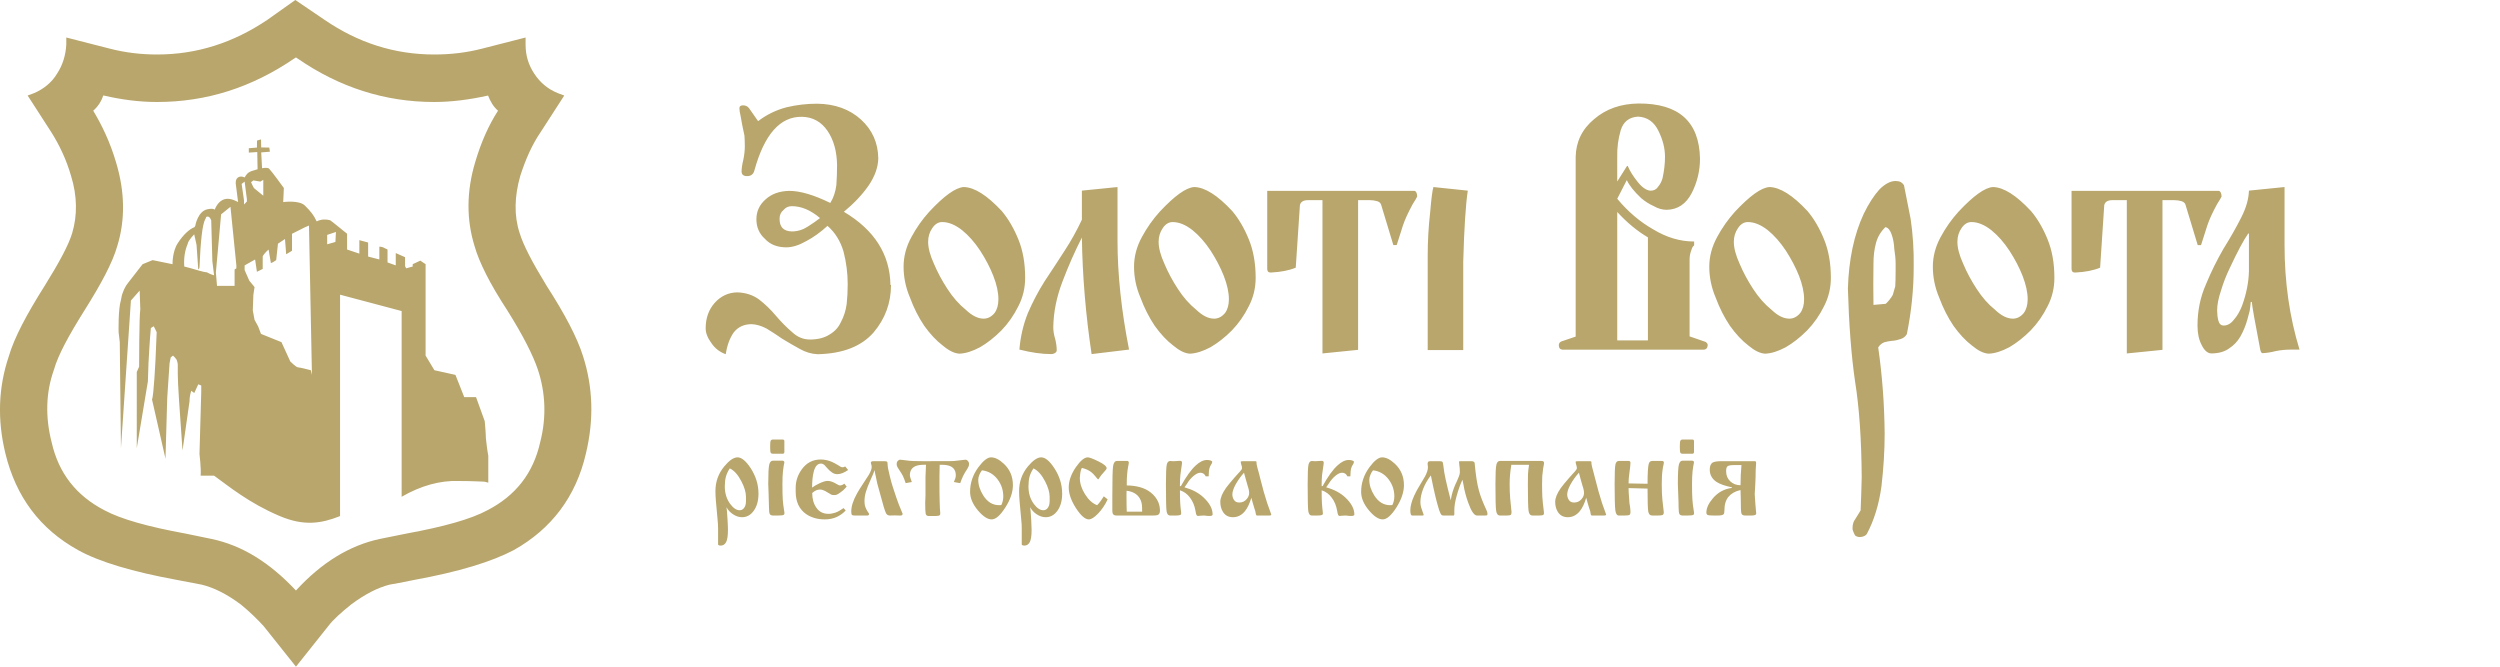 <?xml version="1.0" encoding="utf-8"?>
<!-- Generator: Adobe Illustrator 15.0.0, SVG Export Plug-In . SVG Version: 6.00 Build 0)  -->
<!DOCTYPE svg PUBLIC "-//W3C//DTD SVG 1.1//EN" "http://www.w3.org/Graphics/SVG/1.1/DTD/svg11.dtd">
<svg version="1.1" id="Слой_1" xmlns="http://www.w3.org/2000/svg" xmlns:xlink="http://www.w3.org/1999/xlink" x="0px" y="0px"
	 width="225px" height="60px" viewBox="0 0 225 60" enable-background="new 0 0 225 60" xml:space="preserve">
<path fill="#B8A66C" d="M43.626,37.907l-0.782-2.162h-1.061l-0.794-2.004l-1.893-0.42l-0.793-1.319v-8.225l-0.313-0.209
	c-0.055-0.054-0.165-0.109-0.165-0.109l-0.682,0.318v0.21l-0.583,0.163c0,0-0.104-0.163-0.104-0.21v-0.792l-0.838-0.372v1.109
	l-0.741-0.265v-1.162c-0.108-0.05-0.163-0.099-0.212-0.099c-0.159-0.109-0.371-0.161-0.524-0.161v1.154l-1.009-0.26v-1.265
	l-0.791-0.213v1.215l-1.104-0.372v-1.42c-0.208-0.162-1.424-1.162-1.526-1.215c-0.375-0.102-0.794-0.102-1.212,0.103
	c-0.265-0.579-0.535-0.899-1.056-1.42c-0.522-0.521-1.955-0.317-1.955-0.317l0.058-1.265c0,0-1.09-1.507-1.323-1.737
	c-0.102-0.103-0.356-0.093-0.638-0.045c-0.024-0.502-0.077-1.424-0.077-1.424l0.783-0.064l-0.055-0.371l-0.728-0.012l-0.017-0.724
	l-0.359,0.104l-0.008,0.631l-0.732,0.059v0.394l0.761-0.049c0,0,0.02,1.068,0.029,1.546c-0.213,0.057-0.41,0.116-0.536,0.163
	c-0.371,0.138-0.48,0.321-0.631,0.58c0,0-0.222-0.137-0.474-0.062c-0.404,0.125-0.321,0.644-0.321,0.644l0.208,1.633
	c0,0-0.667-0.417-1.208-0.266c-0.54,0.154-0.792,0.688-0.901,0.949c0,0-0.104-0.162-0.684-0.03
	c-0.808,0.188-1.055,1.401-1.055,1.456c-0.044,0.055-0.044,0.156-0.102,0.156c-0.423,0.162-0.975,0.652-1.479,1.43
	c-0.504,0.773-0.47,1.893-0.47,1.893l-1.796-0.368l-0.9,0.368l-1.312,1.688c-0.212,0.264-0.372,0.583-0.476,0.896
	c-0.055,0.103-0.107,0.319-0.159,0.634c-0.264,0.842-0.212,2.898-0.212,2.898l0.105,0.899l0.106,9.544l0.896-13.289l0.788-0.895
	l0.058,1.684c-0.107,0.633-0.107,5.168-0.107,5.168l-0.212,0.475v6.857l1.002-6.014l0.053-1.634
	c0.055-0.949,0.105-2.002,0.214-3.165l0.261-0.162l0.262,0.531l-0.104,2.478c0,0-0.158,3.267-0.315,3.581l1.212,5.331l0.158-5.484
	l0.209-3.109l0.104-0.523l0.209-0.164c0,0,0.052,0.052,0.16,0.164c0.055,0.047,0.107,0.157,0.162,0.205
	C15.953,32.531,16,32.689,16,32.846v0.79c0,0.897,0.16,3.165,0.426,6.909l0.631-4.428c0-0.318,0.052-0.633,0.157-0.95l0.266,0.208
	l0.364-0.789l0.268,0.109v0.577l-0.159,5.587c0,0,0.159,1.268,0.104,1.952h1.211c1.318,0.947,3.126,2.457,5.914,3.636
	c2.163,0.914,3.716,0.68,5.423,0V26.521l5.542,1.473v16.716c1.733-1.003,3.472-1.478,5.107-1.42c1.266,0,2.005,0.054,2.214,0.054
	c0.159,0,0.316,0.05,0.478,0.098v-2.424c-0.11-0.575-0.162-1.107-0.217-1.581C43.729,39.015,43.626,37.907,43.626,37.907z
	 M18.636,24.515l-0.314-0.053c-0.479-0.106-1.06-0.312-1.738-0.475c-0.055-0.74,0.047-1.419,0.313-2.055
	c0.053-0.316,0.583-0.842,0.583-0.842l0.209,0.948l0.155,2.213c0.056-0.048,0.109-0.102,0.109-0.21
	c0.104-2.426,0.263-3.849,0.523-4.319c0.053-0.056,0.053-0.164,0.11-0.217c0.209-0.052,0.314,0.053,0.424,0.318l0.103,3.69
	l0.155,1.265C18.9,24.676,18.74,24.566,18.636,24.515z M21.274,24.15l-0.161,0.102v1.477h-1.582l-0.102-1.214l0.47-5.221
	l0.843-0.682l0.531,5.273V24.15z M22.803,16.237l0.629,0.107l0.264-0.158v1.428l-0.843-0.689c-0.102-0.159-0.156-0.315-0.258-0.527
	L22.803,16.237z M21.748,16.557l0.268-0.212l0.204,1.579v0.217l-0.26,0.262v-0.37L21.748,16.557z M27.974,33.321
	c-0.427-0.104-0.796-0.215-1.166-0.263c-0.155,0-0.682-0.527-0.682-0.527l-0.795-1.738l-1.84-0.741l-0.264-0.689l-0.317-0.575
	l-0.158-0.846l0.052-1.421l0.106-0.682l-0.477-0.584l-0.417-0.949v-0.42l0.944-0.532l0.163,1.108l0.52-0.258c0-0.264,0-1.11,0-1.11
	c0-0.106,0.374-0.525,0.531-0.635l0.207,1.214c0.106,0,0.476-0.264,0.476-0.264c0.051-0.478,0.108-1,0.16-1.477l0.632-0.42
	l0.107,1.37l0.525-0.314v-1.529l1.162-0.584l0.366-0.156l0.266,13.442L27.974,33.321z M30.188,21.776l-0.742,0.21V21.14l0.787-0.263
	L30.188,21.776z M49.201,25.729c-1.322-2.16-2.11-3.689-2.431-4.746c-0.522-1.581-0.473-3.318,0.058-5.167
	c0.475-1.473,1.051-2.792,1.849-3.956l2.106-3.262L50.2,8.381c-0.895-0.363-1.585-0.946-2.109-1.738
	c-0.525-0.791-0.789-1.636-0.789-2.635V3.375l-3.904,1c-1.42,0.369-2.846,0.53-4.324,0.53c-3.582,0-6.846-1.058-9.854-3.112
	L26.578,0l-2.527,1.793c-3.058,2.055-6.327,3.112-9.915,3.112c-1.424,0-2.846-0.161-4.266-0.53l-3.904-1v0.633
	C5.914,4.959,5.65,5.852,5.126,6.643C4.65,7.435,3.914,8.018,3.068,8.381l-0.58,0.217l2.106,3.262
	c0.737,1.164,1.371,2.483,1.797,3.956c0.574,1.849,0.574,3.586,0.105,5.167c-0.317,1.057-1.166,2.639-2.479,4.746
	c-1.634,2.586-2.746,4.692-3.22,6.325c-0.944,2.794-1.054,5.697-0.313,8.753c0.948,3.902,3.113,6.803,6.538,8.699
	c1.896,1.056,4.902,1.955,8.91,2.688l2.217,0.424c1.105,0.266,2.264,0.848,3.535,1.794c0.837,0.686,1.525,1.369,2.052,1.949
	L26.636,60l2.899-3.64c0.474-0.631,1.213-1.264,2.056-1.949c1.267-0.946,2.423-1.528,3.473-1.794
	c0.374-0.049,1.112-0.207,2.214-0.424c4.013-0.732,6.966-1.632,8.969-2.688c3.376-1.896,5.59-4.797,6.487-8.699
	c0.733-3.056,0.631-5.959-0.262-8.753C51.942,30.369,50.833,28.261,49.201,25.729z M48.615,39.806
	c-0.626,2.796-2.206,4.799-4.744,6.115c-1.473,0.796-3.898,1.479-7.324,2.107l-2.371,0.478c-2.695,0.579-5.223,2.108-7.541,4.64
	c-2.376-2.531-4.849-4.061-7.593-4.64l-2.316-0.478c-3.435-0.629-5.856-1.312-7.333-2.107c-2.53-1.316-4.113-3.319-4.745-6.115
	c-0.583-2.271-0.53-4.481,0.208-6.536c0.372-1.321,1.322-3.06,2.742-5.328c1.528-2.425,2.534-4.32,2.956-5.798
	c0.734-2.374,0.685-4.901-0.111-7.538c-0.527-1.796-1.262-3.326-2.053-4.643c0.421-0.366,0.736-0.842,0.897-1.365h0.052
	c1.586,0.366,3.161,0.581,4.795,0.581c4.486,0,8.546-1.325,12.338-3.906l0.162-0.105l0.159,0.105
	c3.739,2.581,7.851,3.906,12.279,3.906c1.585,0,3.214-0.215,4.854-0.581c0.206,0.523,0.469,0.999,0.896,1.365
	c-0.848,1.316-1.528,2.847-2.058,4.643c-0.789,2.637-0.789,5.164-0.055,7.538c0.423,1.478,1.37,3.373,2.953,5.798
	c1.426,2.269,2.324,4.061,2.748,5.328C49.091,35.324,49.201,37.535,48.615,39.806z M98.244,31.868l3.37-0.406
	c-0.693-3.51-1.039-6.775-1.039-9.796v-4.832l-3.206,0.322v2.618c-0.446,0.949-0.953,1.866-1.527,2.749
	c-0.597,0.928-1.203,1.854-1.821,2.781c-0.585,0.926-1.089,1.886-1.513,2.877c-0.409,1.013-0.665,2.106-0.763,3.28
	c1.063,0.271,2.017,0.406,2.863,0.406c0.133,0,0.254-0.038,0.363-0.111c0.089-0.066,0.133-0.142,0.133-0.229
	c0-0.312-0.046-0.651-0.137-1.019c-0.117-0.378-0.173-0.733-0.173-1.069c0.022-1.369,0.305-2.75,0.846-4.144
	c0.519-1.37,1.095-2.676,1.729-3.915C97.421,24.833,97.713,28.331,98.244,31.868z M72,31.413c0.512,0.289,1.046,0.444,1.601,0.466
	c2.249-0.051,3.922-0.704,5.022-1.958c1.046-1.237,1.567-2.663,1.567-4.27h-0.05c-0.044-2.757-1.441-4.954-4.192-6.591
	c0.917-0.756,1.663-1.546,2.237-2.375c0.553-0.819,0.84-1.627,0.861-2.424c-0.021-1.411-0.542-2.58-1.563-3.507
	c-1.022-0.925-2.335-1.4-3.938-1.421c-0.938,0-1.857,0.107-2.751,0.32c-0.939,0.247-1.794,0.661-2.565,1.249l-0.826-1.179
	c-0.13-0.161-0.306-0.242-0.532-0.242c-0.214,0-0.323,0.084-0.323,0.251c0,0.172,0.031,0.395,0.098,0.663
	c0.043,0.259,0.097,0.555,0.161,0.891c0.064,0.302,0.13,0.607,0.194,0.921c0.021,0.334,0.032,0.657,0.032,0.972
	c0,0.366-0.043,0.759-0.13,1.181c-0.108,0.443-0.161,0.799-0.161,1.067c0,0.303,0.189,0.442,0.564,0.421
	c0.305-0.022,0.497-0.183,0.583-0.485c0.898-3.275,2.33-4.893,4.297-4.851c0.961,0.021,1.724,0.443,2.289,1.264
	c0.554,0.811,0.84,1.834,0.861,3.075c0,0.571-0.02,1.171-0.062,1.796c-0.083,0.637-0.267,1.177-0.549,1.62
	c-1.474-0.727-2.709-1.089-3.701-1.089c-0.877,0.021-1.583,0.274-2.117,0.761c-0.555,0.485-0.831,1.083-0.831,1.796
	s0.256,1.3,0.77,1.763c0.467,0.509,1.113,0.762,1.927,0.762c0.533,0,1.135-0.188,1.804-0.567c0.639-0.337,1.271-0.793,1.898-1.366
	c0.68,0.593,1.161,1.364,1.442,2.31c0.251,0.971,0.376,1.95,0.376,2.941c0,0.624-0.032,1.223-0.094,1.792
	c-0.083,0.594-0.256,1.133-0.517,1.616c-0.211,0.464-0.539,0.83-0.988,1.1c-0.471,0.312-1.072,0.47-1.803,0.47
	c-0.597,0-1.131-0.224-1.601-0.667c-0.491-0.42-0.973-0.906-1.443-1.456c-0.47-0.562-0.978-1.052-1.52-1.473
	c-0.557-0.411-1.219-0.627-1.993-0.648c-0.786,0.021-1.448,0.328-1.991,0.923c-0.555,0.616-0.833,1.387-0.833,2.315
	c0,0.421,0.174,0.862,0.518,1.329c0.305,0.461,0.733,0.798,1.288,1.001c0.125-0.817,0.371-1.477,0.736-1.982
	c0.389-0.483,0.921-0.724,1.603-0.724c0.429,0.021,0.866,0.15,1.317,0.385c0.45,0.271,0.932,0.582,1.442,0.937
	C70.939,30.815,71.466,31.123,72,31.413z M72.704,20.392c-0.449,0.291-0.931,0.438-1.444,0.438
	c-0.752-0.022-1.119-0.412-1.098-1.171c0-0.313,0.12-0.567,0.359-0.764c0.189-0.227,0.436-0.34,0.738-0.34
	c0.856,0,1.705,0.357,2.542,1.072C73.499,19.865,73.133,20.119,72.704,20.392z M91.655,21.552c-0.407-1.002-0.907-1.858-1.497-2.561
	c-1.324-1.417-2.462-2.136-3.42-2.157c-0.728,0.043-1.765,0.784-3.105,2.221c-0.626,0.691-1.163,1.454-1.609,2.285
	c-0.47,0.865-0.702,1.752-0.702,2.661c0,0.951,0.193,1.881,0.579,2.788c0.341,0.93,0.769,1.771,1.278,2.528
	c0.531,0.746,1.09,1.341,1.672,1.784c0.551,0.463,1.05,0.707,1.498,0.729c0.552-0.021,1.17-0.215,1.857-0.582
	c0.656-0.38,1.296-0.882,1.921-1.51c0.613-0.634,1.121-1.364,1.528-2.186c0.406-0.789,0.609-1.637,0.609-2.542
	C92.265,23.7,92.062,22.549,91.655,21.552z M89.51,28.173c-0.284,0.336-0.61,0.506-0.978,0.506c-0.516,0-1.052-0.267-1.609-0.799
	c-0.61-0.49-1.162-1.116-1.656-1.878c-0.493-0.758-0.897-1.514-1.214-2.266c-0.347-0.762-0.521-1.419-0.521-1.974
	c0-0.467,0.126-0.88,0.379-1.239c0.242-0.358,0.536-0.538,0.883-0.538c0.578,0,1.177,0.245,1.799,0.734
	c0.59,0.478,1.129,1.093,1.624,1.841c0.494,0.764,0.889,1.519,1.182,2.269c0.307,0.784,0.458,1.485,0.458,2.105
	C89.856,27.444,89.741,27.856,89.51,28.173z M131.692,23.496c0.082-2.961,0.22-5.073,0.409-6.338l-3.093-0.324
	c-0.093,0.28-0.19,1.042-0.294,2.285c-0.146,1.265-0.221,2.573-0.221,3.924v8.461h3.198V23.496z M171.356,16.664
	c-0.08-0.12-0.178-0.212-0.289-0.277c-0.124-0.063-0.277-0.097-0.462-0.097c-0.463,0-0.95,0.254-1.459,0.762
	c-0.497,0.549-0.966,1.279-1.408,2.187c-0.875,1.876-1.35,4.122-1.427,6.733c0.092,3.25,0.307,6.033,0.644,8.357
	c0.378,2.341,0.576,5.217,0.598,8.63c-0.021,0.928-0.052,1.921-0.097,2.978c-0.174,0.28-0.331,0.533-0.469,0.762
	c-0.173,0.216-0.259,0.49-0.259,0.825c-0.021,0.107,0.052,0.328,0.227,0.664c0.158,0.129,0.355,0.174,0.594,0.129
	c0.222-0.042,0.378-0.129,0.464-0.26c0.651-1.22,1.091-2.644,1.316-4.275c0.191-1.643,0.289-3.225,0.289-4.745
	c-0.022-2.637-0.214-5.227-0.58-7.765c0.137-0.228,0.324-0.383,0.557-0.471c0.223-0.063,0.46-0.106,0.715-0.129
	c0.265-0.019,0.515-0.076,0.75-0.162c0.242-0.073,0.426-0.221,0.555-0.437c0.413-2.026,0.617-4.05,0.617-6.065
	c0.022-1.477-0.069-2.912-0.275-4.304L171.356,16.664z M170.605,24.445c0,0.554-0.011,1-0.034,1.336
	c-0.081,0.302-0.154,0.558-0.222,0.765c-0.157,0.279-0.369,0.547-0.631,0.797l-1.106,0.098c-0.021-1.217-0.021-2.459,0-3.729
	c0-0.67,0.075-1.283,0.226-1.838c0.147-0.553,0.432-1.03,0.849-1.433c0.237,0.044,0.426,0.267,0.562,0.666
	c0.135,0.382,0.215,0.816,0.237,1.303c0.08,0.491,0.12,0.924,0.12,1.302V24.445z M153.695,31.065c0-0.108-0.064-0.208-0.188-0.293
	l-1.445-0.498v-6.889c0-0.323,0.053-0.608,0.156-0.857c0.065-0.237,0.147-0.382,0.254-0.436v-0.356c-1.258,0-2.489-0.364-3.694-1.1
	c-1.196-0.678-2.271-1.596-3.227-2.748l0.862-1.682c0.219,0.485,0.657,1.032,1.314,1.646c0.348,0.29,0.714,0.521,1.1,0.693
	c0.388,0.226,0.779,0.338,1.178,0.338c0.993-0.022,1.745-0.527,2.256-1.52c0.492-0.969,0.738-1.998,0.738-3.086
	c-0.062-3.328-1.909-4.982-5.54-4.961c-1.587,0.021-2.912,0.486-3.977,1.396c-1.094,0.908-1.65,2.049-1.673,3.423v16.159
	l-1.262,0.427c-0.168,0.064-0.254,0.18-0.254,0.348c0,0.244,0.106,0.378,0.313,0.399h12.697
	C153.545,31.47,153.674,31.333,153.695,31.065z M145.551,14.115c-0.021-0.801,0.082-1.602,0.315-2.402
	c0.242-0.767,0.763-1.174,1.566-1.217c0.831,0.043,1.444,0.477,1.835,1.298c0.39,0.79,0.583,1.563,0.583,2.319
	c0,0.615-0.075,1.258-0.221,1.929c-0.088,0.303-0.219,0.557-0.398,0.762c-0.149,0.238-0.376,0.358-0.684,0.358
	c-0.372-0.023-0.763-0.294-1.177-0.817c-0.399-0.501-0.692-0.969-0.872-1.408h-0.064l-0.884,1.4V14.115z M148.313,30.633h-2.762
	V19.078c0.869,0.949,1.79,1.713,2.762,2.286V30.633z M123.959,18.11c0.189,0.064,0.302,0.174,0.346,0.324l1.097,3.624h0.301
	c0.207-0.655,0.395-1.246,0.563-1.771c0.177-0.525,0.469-1.165,0.879-1.917c0.229-0.354,0.365-0.584,0.406-0.691
	c-0.02-0.313-0.105-0.479-0.254-0.5H114.05v7.011c0,0.226,0.101,0.339,0.308,0.339c0.909-0.042,1.663-0.19,2.259-0.44l0.374-5.62
	c0.064-0.303,0.31-0.455,0.731-0.455h1.3v13.796l3.207-0.324V18.013h1.055C123.515,18.013,123.739,18.045,123.959,18.11z
	 M182.787,18.991c-1.321-1.417-2.461-2.136-3.419-2.157c-0.727,0.043-1.761,0.784-3.104,2.221c-0.627,0.691-1.162,1.454-1.609,2.285
	c-0.469,0.865-0.699,1.752-0.699,2.661c0,0.951,0.19,1.881,0.574,2.788c0.346,0.93,0.771,1.771,1.28,2.528
	c0.531,0.746,1.088,1.341,1.67,1.784c0.553,0.463,1.055,0.707,1.501,0.729c0.553-0.021,1.17-0.215,1.858-0.582
	c0.654-0.38,1.294-0.882,1.919-1.51c0.613-0.634,1.123-1.364,1.528-2.186c0.407-0.789,0.609-1.637,0.609-2.542
	c0-1.311-0.202-2.462-0.609-3.459C183.881,20.55,183.382,19.693,182.787,18.991z M182.14,28.173
	c-0.284,0.336-0.607,0.506-0.977,0.506c-0.515,0-1.052-0.267-1.607-0.799c-0.613-0.49-1.163-1.116-1.657-1.878
	c-0.495-0.758-0.898-1.514-1.213-2.266c-0.347-0.762-0.521-1.419-0.521-1.974c0-0.467,0.125-0.88,0.379-1.239
	c0.242-0.358,0.536-0.538,0.883-0.538c0.577,0,1.178,0.245,1.798,0.734c0.588,0.478,1.131,1.093,1.624,1.841
	c0.494,0.764,0.89,1.519,1.184,2.269c0.303,0.784,0.457,1.485,0.457,2.105C182.488,27.444,182.372,27.856,182.14,28.173z
	 M162.67,18.991c-1.321-1.417-2.463-2.136-3.419-2.157c-0.728,0.043-1.763,0.784-3.107,2.221c-0.623,0.691-1.158,1.454-1.606,2.285
	c-0.468,0.865-0.703,1.752-0.703,2.661c0,0.951,0.192,1.881,0.578,2.788c0.344,0.93,0.771,1.771,1.278,2.528
	c0.531,0.746,1.09,1.341,1.67,1.784c0.554,0.463,1.053,0.707,1.499,0.729c0.554-0.021,1.173-0.215,1.86-0.582
	c0.654-0.38,1.295-0.882,1.922-1.51c0.611-0.634,1.122-1.364,1.526-2.186c0.406-0.789,0.61-1.637,0.61-2.542
	c0-1.311-0.204-2.462-0.61-3.459C163.764,20.55,163.264,19.693,162.67,18.991z M162.021,28.173
	c-0.283,0.336-0.607,0.506-0.978,0.506c-0.517,0-1.051-0.267-1.605-0.799c-0.611-0.49-1.163-1.116-1.658-1.878
	c-0.496-0.758-0.899-1.514-1.215-2.266c-0.348-0.762-0.521-1.419-0.521-1.974c0-0.467,0.129-0.88,0.381-1.239
	c0.24-0.358,0.535-0.538,0.88-0.538c0.579,0,1.18,0.245,1.799,0.734c0.587,0.478,1.13,1.093,1.624,1.841
	c0.494,0.764,0.888,1.519,1.186,2.269c0.303,0.784,0.455,1.485,0.455,2.105C162.369,27.444,162.254,27.856,162.021,28.173z
	 M107.092,31.83c0.551-0.021,1.169-0.215,1.857-0.582c0.654-0.38,1.297-0.882,1.92-1.51c0.612-0.634,1.122-1.364,1.528-2.186
	c0.407-0.789,0.612-1.637,0.612-2.542c0-1.311-0.205-2.462-0.612-3.459c-0.406-1.002-0.906-1.858-1.498-2.561
	c-1.321-1.417-2.46-2.136-3.417-2.157c-0.73,0.043-1.765,0.784-3.107,2.221c-0.625,0.691-1.161,1.454-1.608,2.285
	c-0.47,0.865-0.703,1.752-0.703,2.661c0,0.951,0.19,1.881,0.579,2.788c0.345,0.93,0.771,1.771,1.278,2.528
	c0.532,0.746,1.088,1.341,1.671,1.784C106.145,31.564,106.644,31.809,107.092,31.83z M104.276,21.763
	c0-0.467,0.125-0.88,0.377-1.239c0.243-0.358,0.538-0.538,0.884-0.538c0.578,0,1.179,0.245,1.797,0.734
	c0.589,0.478,1.132,1.093,1.626,1.841c0.493,0.764,0.887,1.519,1.182,2.269c0.305,0.784,0.459,1.485,0.459,2.105
	c0,0.51-0.117,0.922-0.349,1.238c-0.284,0.336-0.609,0.506-0.979,0.506c-0.515,0-1.051-0.267-1.607-0.799
	c-0.61-0.49-1.163-1.116-1.658-1.878c-0.492-0.758-0.897-1.514-1.212-2.266C104.449,22.975,104.276,22.317,104.276,21.763z
	 M198.093,22.059c0.209-0.655,0.398-1.246,0.566-1.771c0.173-0.525,0.468-1.165,0.878-1.917c0.228-0.354,0.366-0.584,0.407-0.691
	c-0.021-0.313-0.106-0.479-0.257-0.5h-13.248v7.011c0,0.226,0.104,0.339,0.309,0.339c0.91-0.042,1.666-0.19,2.262-0.44l0.371-5.62
	c0.065-0.303,0.312-0.455,0.731-0.455h1.301v13.796l3.208-0.324V18.013h1.053c0.234,0,0.46,0.032,0.678,0.098
	c0.188,0.064,0.304,0.174,0.345,0.324l1.098,3.624H198.093z M205.609,22.055v-5.221l-3.204,0.322c-0.023,0.756-0.255,1.565-0.7,2.43
	c-0.446,0.884-0.978,1.822-1.598,2.814c-0.576,0.994-1.099,2.051-1.565,3.174c-0.51,1.155-0.767,2.396-0.767,3.725
	c0,0.701,0.126,1.286,0.373,1.749c0.237,0.486,0.521,0.739,0.852,0.761c0.666,0,1.207-0.151,1.625-0.454
	c0.416-0.27,0.753-0.625,1.011-1.068c0.27-0.484,0.479-0.993,0.626-1.524c0.064-0.259,0.136-0.522,0.211-0.792
	c0.042-0.271,0.073-0.536,0.094-0.796h0.099c0.021,0.356,0.274,1.786,0.756,4.288c0.041,0.195,0.105,0.304,0.191,0.325
	c0.396-0.021,0.805-0.088,1.222-0.194c0.42-0.087,0.9-0.131,1.446-0.131h0.675C206.059,28.534,205.609,25.396,205.609,22.055z
	 M202.405,24.382c-0.023,1.019-0.23,2.065-0.625,3.148c-0.2,0.506-0.442,0.919-0.721,1.231c-0.271,0.359-0.58,0.537-0.928,0.537
	c-0.247,0-0.408-0.156-0.487-0.472c-0.068-0.28-0.102-0.579-0.102-0.892c0-0.509,0.119-1.11,0.354-1.801
	c0.204-0.681,0.466-1.36,0.793-2.028c0.683-1.462,1.234-2.489,1.648-3.084h0.067V24.382z M138.711,41.484h-3.713
	c-0.163,0-0.271,0.113-0.324,0.34c-0.057,0.227-0.084,0.812-0.084,1.756c0,1.328,0.02,2.131,0.066,2.406
	c0.043,0.276,0.157,0.411,0.345,0.411h0.616c0.199,0,0.32-0.023,0.358-0.071c0.044-0.047,0.063-0.13,0.063-0.248
	c-0.044-0.419-0.085-0.828-0.122-1.228c-0.033-0.4-0.048-0.835-0.048-1.305c0-0.503,0.048-1.074,0.151-1.715h1.594
	c-0.055,0.364-0.082,0.644-0.093,0.836c-0.005,0.191-0.011,0.499-0.011,0.913c0,1.315,0.023,2.112,0.061,2.396
	c0.04,0.281,0.159,0.421,0.352,0.421h0.611c0.205,0,0.333-0.023,0.378-0.071c0.042-0.047,0.06-0.121,0.042-0.227
	c-0.079-0.643-0.13-1.106-0.143-1.388c-0.014-0.279-0.022-0.665-0.022-1.154c0-0.36,0.005-0.599,0.016-0.713
	c0.013-0.116,0.038-0.35,0.082-0.706c0.013-0.102,0.038-0.223,0.067-0.354c0.008-0.044,0.012-0.09,0.012-0.133
	C138.966,41.542,138.879,41.484,138.711,41.484z M103.56,44.319c-0.282-0.22-0.608-0.379-0.982-0.479
	c-0.374-0.098-0.768-0.149-1.169-0.149v-0.232c0-0.235,0.007-0.494,0.032-0.771c0.02-0.278,0.056-0.506,0.091-0.688
	c0.04-0.183,0.06-0.302,0.06-0.36c0-0.038-0.009-0.068-0.026-0.099c-0.018-0.031-0.053-0.049-0.106-0.058h-0.92
	c-0.201,0-0.32,0.164-0.367,0.495c-0.041,0.33-0.063,1.198-0.063,2.607v1.399c0,0.141,0.026,0.246,0.084,0.312
	c0.058,0.067,0.153,0.1,0.278,0.1h3.327c0.182,0,0.313-0.012,0.389-0.043c0.14-0.057,0.208-0.187,0.208-0.384
	c0-0.266-0.049-0.517-0.142-0.76C104.109,44.867,103.879,44.569,103.56,44.319z M102.79,46.053h-1.382
	c0-0.023-0.008-0.187-0.015-0.491c-0.005-0.305-0.008-0.582-0.008-0.833v-0.183c0-0.049,0-0.111,0.003-0.182
	c0.003-0.069,0.003-0.136,0.005-0.196c0.563,0.067,0.958,0.298,1.187,0.687c0.14,0.23,0.21,0.519,0.21,0.862V46.053z
	 M143.536,42.972l-0.079-0.312l-0.164-0.61c-0.037-0.146-0.058-0.246-0.06-0.293c-0.006-0.047-0.006-0.113-0.006-0.193
	c-0.018-0.04-0.063-0.058-0.136-0.058h-1.077c-0.138,0-0.206,0.018-0.206,0.058c0,0.066,0.013,0.139,0.037,0.215
	c0.023,0.078,0.043,0.146,0.056,0.203c0.013,0.056,0.019,0.105,0.019,0.149c0,0.075-0.061,0.175-0.179,0.301
	c-0.27,0.292-0.418,0.458-0.456,0.503c-0.421,0.484-0.69,0.812-0.808,0.981c-0.339,0.486-0.51,0.901-0.51,1.251
	c0,0.342,0.077,0.64,0.231,0.892c0.201,0.328,0.501,0.49,0.898,0.49c0.428,0,0.787-0.18,1.084-0.542
	c0.232-0.279,0.422-0.682,0.58-1.21l0.13,0.478l0.124,0.412c0.028,0.104,0.065,0.22,0.111,0.345
	c0.009,0.068,0.019,0.146,0.037,0.236c0.021,0.087,0.057,0.13,0.104,0.13h1.077c0.141,0,0.21-0.028,0.21-0.088
	c-0.124-0.348-0.249-0.699-0.376-1.054C143.988,44.68,143.772,43.917,143.536,42.972z M142.345,44.915
	c-0.18,0.211-0.402,0.313-0.675,0.313c-0.213,0-0.371-0.074-0.471-0.229c-0.098-0.154-0.151-0.32-0.151-0.501
	c0-0.238,0.103-0.539,0.298-0.902c0.202-0.363,0.452-0.714,0.757-1.052l0.152,0.573l0.133,0.472c0.033,0.096,0.069,0.222,0.112,0.37
	c0.043,0.149,0.063,0.284,0.063,0.404C142.563,44.56,142.492,44.744,142.345,44.915z M149.707,41.874
	c0.029-0.109,0.043-0.189,0.043-0.233c0-0.088-0.046-0.141-0.144-0.156h-0.911c-0.159,0-0.268,0.096-0.313,0.28
	c-0.066,0.271-0.102,0.862-0.102,1.775l-1.709-0.032c0-0.274,0.021-0.555,0.061-0.843c0.075-0.521,0.11-0.861,0.11-1.023
	c0-0.089-0.043-0.142-0.139-0.157h-0.905c-0.159,0-0.262,0.107-0.31,0.318c-0.047,0.21-0.072,0.805-0.072,1.785
	c0,1.235,0.024,2.016,0.062,2.332c0.042,0.319,0.145,0.478,0.318,0.478h0.485c0.259,0,0.417-0.018,0.475-0.061
	c0.059-0.039,0.086-0.121,0.086-0.237c0-0.18-0.017-0.367-0.05-0.563c-0.039-0.196-0.057-0.354-0.057-0.474
	c0-0.021-0.015-0.276-0.054-0.767c-0.005-0.098-0.011-0.219-0.011-0.367l1.709,0.045c0,1.123,0.021,1.81,0.062,2.055
	c0.043,0.245,0.158,0.368,0.353,0.368h0.489c0.213,0,0.361-0.012,0.442-0.043c0.073-0.029,0.115-0.115,0.115-0.255
	c-0.046-0.385-0.089-0.759-0.125-1.12c-0.039-0.364-0.057-0.837-0.057-1.422c0-0.501,0.023-0.936,0.078-1.307
	C149.653,42.109,149.677,41.983,149.707,41.874z M157.972,45.21c-0.027-0.374-0.047-0.619-0.047-0.736
	c0-0.058,0.013-0.322,0.045-0.788c0.026-0.462,0.041-0.923,0.041-1.381l0.04-0.642c0-0.105-0.04-0.157-0.121-0.157h-2.967
	c-0.39,0-0.658,0.038-0.798,0.111c-0.194,0.104-0.288,0.319-0.288,0.645c0,0.472,0.207,0.846,0.62,1.118
	c0.299,0.192,0.759,0.353,1.373,0.479v0.055c-0.68,0.082-1.257,0.395-1.72,0.943c-0.382,0.45-0.577,0.875-0.577,1.275
	c0,0.104,0.036,0.173,0.106,0.211c0.07,0.037,0.237,0.054,0.503,0.054h0.422c0.277,0,0.45-0.039,0.525-0.12
	c0.045-0.051,0.068-0.171,0.068-0.361c0-0.514,0.125-0.916,0.372-1.213c0.252-0.295,0.608-0.496,1.077-0.6l0.023,0.781
	c0,0.711,0.018,1.139,0.049,1.288c0.033,0.151,0.144,0.225,0.33,0.225h0.555c0.182,0,0.299-0.016,0.365-0.05
	c0.061-0.031,0.093-0.079,0.093-0.136c0-0.044-0.007-0.131-0.027-0.257C158.027,45.832,158,45.581,157.972,45.21z M156.647,43.671
	c-0.368,0-0.679-0.117-0.928-0.355c-0.246-0.237-0.368-0.54-0.368-0.905c0-0.223,0.039-0.371,0.124-0.446
	c0.088-0.074,0.302-0.109,0.653-0.109h0.605C156.677,42.435,156.647,43.041,156.647,43.671z M133.78,45.91
	c-0.307-0.664-0.538-1.245-0.672-1.742c-0.166-0.581-0.295-1.414-0.39-2.495c-0.016-0.109-0.118-0.167-0.311-0.167h-0.974
	c-0.084,0-0.122,0.018-0.122,0.058c0,0.052,0.01,0.158,0.032,0.326c0.031,0.166,0.044,0.375,0.044,0.626
	c0,0.097-0.034,0.225-0.094,0.385c-0.063,0.156-0.124,0.3-0.181,0.426c-0.104,0.209-0.196,0.414-0.269,0.622
	c-0.133,0.363-0.228,0.726-0.274,1.088c-0.223-0.859-0.376-1.497-0.466-1.915s-0.151-0.766-0.18-1.042
	c-0.03-0.277-0.061-0.443-0.089-0.494c-0.03-0.051-0.115-0.079-0.256-0.079h-0.816c-0.104,0-0.172,0.011-0.195,0.028
	c-0.027,0.02-0.049,0.051-0.065,0.096c-0.011,0.043-0.02,0.08-0.02,0.11c0,0.037,0.009,0.1,0.02,0.188
	c0,0.03,0.006,0.067,0.013,0.111c0,0.229-0.086,0.511-0.265,0.844c-0.074,0.14-0.207,0.366-0.401,0.675
	c-0.23,0.365-0.423,0.716-0.576,1.056c-0.231,0.512-0.345,0.949-0.345,1.32c0,0.133,0.011,0.243,0.038,0.334
	c0.025,0.087,0.071,0.13,0.139,0.13h0.911c0.075,0,0.113-0.021,0.113-0.066c0-0.014-0.013-0.052-0.034-0.109
	c-0.023-0.058-0.046-0.122-0.068-0.19c-0.06-0.152-0.101-0.274-0.124-0.364c-0.044-0.162-0.068-0.316-0.068-0.466
	c0-0.392,0.088-0.803,0.257-1.229c0.173-0.432,0.4-0.825,0.687-1.188c0.151,0.754,0.285,1.393,0.413,1.917
	c0.095,0.401,0.208,0.803,0.332,1.209c0.082,0.244,0.163,0.396,0.244,0.455c0.032,0.021,0.104,0.032,0.223,0.032h0.808
	c0.055,0,0.082-0.032,0.091-0.1c0.005-0.065,0.005-0.118,0-0.153V45.92c0-0.363,0.068-0.796,0.214-1.307
	c0.138-0.507,0.311-0.987,0.514-1.439l0.091,0.432c0.089,0.553,0.235,1.099,0.435,1.647c0.271,0.764,0.537,1.145,0.788,1.145h0.707
	c0.112,0,0.176-0.011,0.202-0.032c0.019-0.021,0.032-0.063,0.032-0.121c0-0.06-0.01-0.115-0.025-0.166
	C133.825,46.025,133.803,45.971,133.78,45.91z M151.433,39.559c-0.092,0-0.159,0.032-0.191,0.094
	c-0.04,0.063-0.059,0.238-0.059,0.527c0,0.307,0.014,0.493,0.046,0.559c0.025,0.064,0.097,0.096,0.204,0.096h0.886
	c0.092,0,0.141-0.054,0.141-0.161V39.71c0-0.1-0.049-0.151-0.141-0.151H151.433z M152.459,41.62c0-0.089-0.049-0.142-0.144-0.157
	h-0.896c-0.154,0-0.26,0.121-0.32,0.357c-0.062,0.239-0.091,0.819-0.091,1.743c0,0.089,0.012,0.375,0.031,0.859
	c0.023,0.483,0.034,0.883,0.034,1.195c0,0.341,0.028,0.559,0.076,0.649c0.054,0.087,0.145,0.13,0.277,0.13h0.487
	c0.268,0,0.432-0.018,0.49-0.061c0.059-0.039,0.077-0.121,0.054-0.238c-0.074-0.454-0.124-0.834-0.141-1.144
	c-0.022-0.31-0.033-0.781-0.033-1.419c0-0.46,0.02-0.844,0.05-1.147C152.372,42.083,152.41,41.828,152.459,41.62z M66.376,41.161
	c-0.341,0-0.739,0.271-1.188,0.809c-0.534,0.645-0.799,1.387-0.799,2.229c0,0.281,0.014,0.588,0.044,0.91
	c0.028,0.325,0.075,0.846,0.141,1.564c0.021,0.193,0.033,0.364,0.043,0.511c0.006,0.146,0.011,0.281,0.011,0.399v1.422
	c0.021,0.064,0.101,0.098,0.237,0.098c0.209,0,0.369-0.102,0.482-0.305c0.11-0.204,0.168-0.574,0.168-1.11
	c0-0.222-0.013-0.535-0.039-0.939c-0.026-0.403-0.042-0.654-0.05-0.75l-0.045-0.357c0.135,0.259,0.334,0.476,0.598,0.648
	c0.266,0.174,0.53,0.259,0.801,0.259c0.431,0,0.784-0.196,1.064-0.59c0.278-0.392,0.42-0.901,0.42-1.528
	c0-0.817-0.239-1.587-0.711-2.31C67.129,41.48,66.736,41.161,66.376,41.161z M67.138,45.107c0,0.3-0.077,0.524-0.225,0.672
	c-0.098,0.097-0.215,0.143-0.347,0.143c-0.287,0-0.569-0.19-0.852-0.571c-0.322-0.442-0.482-0.964-0.482-1.565
	c0-0.342,0.033-0.642,0.101-0.889c0.067-0.251,0.183-0.496,0.348-0.742c0.388,0.184,0.734,0.569,1.041,1.157
	c0.276,0.529,0.416,1,0.416,1.411V45.107z M113.398,42.972l-0.076-0.312l-0.168-0.61c-0.035-0.146-0.059-0.246-0.062-0.293
	c-0.006-0.047-0.007-0.113-0.007-0.193c-0.01-0.04-0.058-0.058-0.133-0.058h-1.07c-0.143,0-0.215,0.018-0.215,0.058
	c0,0.066,0.018,0.139,0.039,0.215c0.026,0.078,0.046,0.146,0.058,0.203c0.014,0.056,0.018,0.105,0.018,0.149
	c0,0.075-0.061,0.175-0.18,0.301c-0.267,0.292-0.417,0.458-0.457,0.503c-0.418,0.484-0.686,0.812-0.807,0.981
	c-0.338,0.486-0.51,0.901-0.51,1.251c0,0.342,0.076,0.64,0.232,0.892c0.202,0.328,0.5,0.49,0.899,0.49
	c0.428,0,0.789-0.18,1.084-0.542c0.23-0.279,0.421-0.682,0.578-1.21l0.132,0.478l0.122,0.412c0.029,0.104,0.065,0.22,0.111,0.345
	c0.005,0.068,0.02,0.146,0.04,0.236c0.018,0.087,0.054,0.13,0.104,0.13h1.075c0.14,0,0.211-0.028,0.211-0.088
	c-0.127-0.348-0.25-0.699-0.376-1.054C113.847,44.68,113.635,43.917,113.398,42.972z M112.204,44.915
	c-0.175,0.211-0.399,0.313-0.67,0.313c-0.218,0-0.373-0.074-0.473-0.229c-0.101-0.154-0.149-0.32-0.149-0.501
	c0-0.238,0.099-0.539,0.296-0.902c0.205-0.363,0.451-0.714,0.752-1.052l0.157,0.573l0.134,0.472c0.027,0.096,0.064,0.222,0.11,0.37
	c0.043,0.149,0.064,0.284,0.064,0.404C112.426,44.56,112.354,44.744,112.204,44.915z M106.603,43.859l0.223-0.313
	c0.155-0.273,0.355-0.508,0.586-0.705c0.233-0.196,0.439-0.296,0.615-0.296c0.22,0,0.382,0.108,0.487,0.325h0.267l0.01-0.221
	c0-0.361,0.073-0.645,0.221-0.852c0.061-0.082,0.09-0.159,0.09-0.233c0-0.045-0.051-0.081-0.145-0.117
	c-0.097-0.032-0.205-0.05-0.321-0.05c-0.318,0-0.654,0.158-1,0.477c-0.433,0.392-0.884,1.022-1.356,1.881h-0.088
	c0-0.421,0.013-0.757,0.043-1.01c0.027-0.25,0.06-0.481,0.095-0.694c0.038-0.211,0.053-0.35,0.053-0.418
	c0-0.08-0.042-0.133-0.131-0.155c-0.015-0.008-0.052-0.008-0.112,0l-0.533,0.033l-0.282-0.021c-0.165,0-0.271,0.111-0.317,0.331
	c-0.049,0.223-0.074,0.814-0.074,1.775c0,1.33,0.02,2.13,0.056,2.399c0.037,0.27,0.147,0.402,0.331,0.402h0.497
	c0.247,0,0.401-0.028,0.462-0.088c0.029-0.028,0.036-0.098,0.022-0.209c-0.036-0.257-0.065-0.533-0.083-0.835
	c-0.018-0.296-0.025-0.676-0.025-1.141c0.371,0.118,0.676,0.343,0.919,0.679c0.249,0.334,0.404,0.727,0.482,1.182
	c0.028,0.183,0.055,0.305,0.087,0.362c0.028,0.059,0.078,0.09,0.146,0.09c0.021,0,0.076-0.007,0.169-0.021
	c0.093-0.012,0.213-0.019,0.363-0.019l0.376,0.04h0.136c0.177,0,0.263-0.046,0.263-0.136c0-0.506-0.269-1.016-0.809-1.523
	C107.891,44.364,107.315,44.058,106.603,43.859z M89.194,41.161c-0.317,0-0.695,0.293-1.133,0.88
	c-0.503,0.683-0.753,1.426-0.753,2.225c0,0.552,0.236,1.11,0.71,1.676c0.452,0.534,0.861,0.804,1.232,0.804
	c0.363,0,0.771-0.355,1.228-1.068s0.684-1.384,0.684-2.016c0-0.771-0.271-1.41-0.812-1.918
	C89.937,41.354,89.551,41.161,89.194,41.161z M90.25,45.084c-0.028,0.132-0.073,0.255-0.132,0.373
	c-0.046,0.008-0.112,0.009-0.202,0.009c-0.579,0-1.056-0.29-1.426-0.879c-0.298-0.471-0.447-0.939-0.447-1.409
	c0-0.124,0.03-0.268,0.09-0.424c0.06-0.157,0.142-0.301,0.245-0.426c0.571,0.068,1.04,0.339,1.404,0.816
	c0.341,0.449,0.513,0.962,0.513,1.541C90.295,44.817,90.28,44.95,90.25,45.084z M119.354,43.859l0.221-0.313
	c0.166-0.273,0.36-0.508,0.59-0.705c0.231-0.196,0.44-0.296,0.617-0.296c0.22,0,0.382,0.108,0.484,0.325h0.267l0.012-0.221
	c0-0.361,0.071-0.645,0.225-0.852c0.058-0.082,0.083-0.159,0.083-0.233c0-0.045-0.047-0.081-0.144-0.117
	c-0.098-0.032-0.202-0.05-0.318-0.05c-0.322,0-0.651,0.158-1,0.477c-0.435,0.392-0.886,1.022-1.357,1.881h-0.087
	c0-0.421,0.009-0.757,0.039-1.01c0.029-0.25,0.06-0.481,0.099-0.694c0.035-0.211,0.051-0.35,0.051-0.418
	c0-0.08-0.041-0.133-0.128-0.155c-0.018-0.008-0.056-0.008-0.118,0l-0.531,0.033l-0.282-0.021c-0.158,0-0.267,0.111-0.313,0.331
	c-0.051,0.223-0.075,0.814-0.075,1.775c0,1.33,0.021,2.13,0.055,2.399c0.039,0.27,0.146,0.402,0.329,0.402h0.499
	c0.249,0,0.4-0.028,0.458-0.088c0.034-0.028,0.041-0.098,0.021-0.209c-0.031-0.257-0.06-0.533-0.079-0.835
	c-0.019-0.296-0.023-0.676-0.023-1.141c0.366,0.118,0.673,0.343,0.917,0.679c0.247,0.334,0.404,0.727,0.479,1.182
	c0.032,0.183,0.058,0.305,0.09,0.362c0.026,0.059,0.077,0.09,0.143,0.09c0.023,0,0.082-0.007,0.176-0.021
	c0.093-0.012,0.212-0.019,0.358-0.019l0.378,0.04h0.133c0.178,0,0.269-0.046,0.269-0.136c0-0.506-0.272-1.016-0.81-1.523
	C120.645,44.364,120.069,44.058,119.354,43.859z M99.2,44.887c-0.052,0.08-0.107,0.161-0.168,0.241
	c-0.097,0.132-0.193,0.245-0.291,0.338c-0.407-0.149-0.769-0.478-1.084-0.976c-0.316-0.499-0.473-0.99-0.473-1.47
	c0-0.088,0.013-0.226,0.038-0.415c0.026-0.19,0.072-0.354,0.14-0.493c0.333,0.074,0.61,0.197,0.835,0.367
	c0.135,0.104,0.267,0.24,0.402,0.408c0.133,0.171,0.212,0.256,0.232,0.256c0.022,0,0.06-0.044,0.111-0.134
	c0.089-0.146,0.207-0.298,0.355-0.455c0.202-0.215,0.302-0.349,0.302-0.407c0-0.173-0.244-0.381-0.741-0.624
	c-0.493-0.241-0.81-0.362-0.96-0.362c-0.303,0-0.655,0.293-1.067,0.88c-0.428,0.624-0.644,1.233-0.644,1.828
	c0,0.574,0.221,1.197,0.653,1.867c0.439,0.673,0.824,1.009,1.157,1.009c0.215,0,0.497-0.176,0.836-0.53
	c0.341-0.354,0.624-0.777,0.856-1.271l-0.346-0.278L99.2,44.887z M93.705,41.161c-0.34,0-0.737,0.271-1.188,0.809
	c-0.533,0.645-0.798,1.387-0.798,2.229c0,0.281,0.013,0.588,0.043,0.91c0.027,0.325,0.074,0.846,0.141,1.564
	c0.021,0.193,0.034,0.364,0.045,0.511c0.005,0.146,0.009,0.281,0.009,0.399v1.422c0.021,0.064,0.101,0.098,0.238,0.098
	c0.209,0,0.37-0.102,0.481-0.305c0.111-0.204,0.167-0.574,0.167-1.11c0-0.222-0.014-0.535-0.036-0.939
	c-0.029-0.403-0.043-0.654-0.052-0.75l-0.045-0.357c0.136,0.259,0.334,0.476,0.598,0.648c0.268,0.174,0.532,0.259,0.8,0.259
	c0.43,0,0.786-0.196,1.066-0.59c0.278-0.392,0.42-0.901,0.42-1.528c0-0.817-0.237-1.587-0.714-2.31
	C94.458,41.48,94.068,41.161,93.705,41.161z M94.468,45.107c0,0.3-0.077,0.524-0.225,0.672c-0.099,0.097-0.213,0.143-0.348,0.143
	c-0.284,0-0.567-0.19-0.852-0.571c-0.323-0.442-0.481-0.964-0.481-1.565c0-0.342,0.032-0.642,0.099-0.889
	c0.069-0.251,0.185-0.496,0.35-0.742c0.388,0.184,0.735,0.569,1.042,1.157c0.276,0.529,0.415,1,0.415,1.411V45.107z M80.337,43.776
	c-0.073-0.23-0.161-0.537-0.254-0.919c-0.135-0.523-0.199-0.886-0.199-1.085c0-0.132-0.023-0.209-0.069-0.231
	c-0.044-0.022-0.132-0.035-0.267-0.035H78.6c-0.06,0-0.103,0.006-0.132,0.018c-0.03,0.011-0.057,0.034-0.079,0.071
	c-0.017,0.022-0.017,0.063,0,0.123c0.042,0.107,0.063,0.214,0.063,0.308c0,0.179-0.088,0.418-0.264,0.72
	c-0.142,0.22-0.282,0.436-0.422,0.649c-0.296,0.449-0.501,0.773-0.61,0.971c-0.362,0.643-0.543,1.197-0.543,1.668
	c0,0.163,0.021,0.265,0.062,0.305c0.039,0.042,0.13,0.06,0.272,0.06h1.068c0.133,0,0.199-0.043,0.199-0.13
	c0-0.039-0.022-0.086-0.068-0.145c-0.069-0.092-0.122-0.177-0.16-0.257c-0.074-0.147-0.127-0.277-0.148-0.389
	c-0.023-0.111-0.033-0.245-0.033-0.41c0-0.25,0.04-0.516,0.123-0.797c0.082-0.28,0.238-0.677,0.467-1.186
	c0.038-0.097,0.094-0.224,0.168-0.378c0.054-0.119,0.097-0.253,0.135-0.401l0.077,0.359l0.079,0.367
	c0.035,0.204,0.069,0.366,0.099,0.476c0,0.016,0.036,0.149,0.109,0.399l0.145,0.524c0.251,0.964,0.43,1.548,0.533,1.755
	c0.074,0.14,0.191,0.211,0.354,0.211l0.421-0.011l0.434,0.011h0.111c0.115,0,0.176-0.054,0.176-0.164
	c-0.11-0.26-0.218-0.517-0.322-0.776C80.772,45.095,80.58,44.536,80.337,43.776z M70.592,41.62c0-0.089-0.049-0.142-0.146-0.157
	h-0.896c-0.153,0-0.264,0.121-0.32,0.357c-0.058,0.239-0.088,0.819-0.088,1.743c0,0.089,0.011,0.375,0.032,0.859
	c0.021,0.483,0.033,0.883,0.033,1.195c0,0.341,0.023,0.559,0.077,0.649c0.05,0.087,0.143,0.13,0.275,0.13h0.489
	c0.266,0,0.428-0.018,0.485-0.061c0.061-0.039,0.079-0.121,0.059-0.238c-0.078-0.454-0.123-0.834-0.145-1.144
	c-0.021-0.31-0.029-0.781-0.029-1.419c0-0.46,0.016-0.844,0.051-1.147C70.503,42.083,70.543,41.828,70.592,41.62z M69.563,39.559
	c-0.094,0-0.158,0.032-0.195,0.094c-0.037,0.063-0.055,0.238-0.055,0.527c0,0.307,0.015,0.493,0.045,0.559
	c0.028,0.064,0.098,0.096,0.205,0.096h0.885c0.096,0,0.145-0.054,0.145-0.161V39.71c0-0.1-0.049-0.151-0.145-0.151H69.563z
	 M86.905,41.374c-0.061,0-0.141,0.011-0.241,0.023c-0.1,0.015-0.223,0.031-0.37,0.045c-0.279,0.042-0.573,0.063-0.876,0.063H82.98
	c-0.237,0-0.483-0.002-0.743-0.011c-0.258-0.007-0.465-0.025-0.619-0.053c-0.148-0.014-0.274-0.03-0.377-0.045
	c-0.104-0.013-0.18-0.023-0.233-0.023c-0.073,0-0.144,0.04-0.21,0.113c-0.068,0.075-0.099,0.162-0.099,0.268
	c0,0.095,0.021,0.189,0.066,0.277c0.021,0.043,0.064,0.108,0.123,0.199c0.173,0.252,0.297,0.45,0.371,0.603
	c0.076,0.153,0.16,0.369,0.249,0.649l0.555-0.1c-0.021-0.06-0.053-0.158-0.103-0.298c-0.048-0.136-0.072-0.237-0.072-0.306
	c0-0.401,0.168-0.678,0.505-0.825c0.188-0.082,0.439-0.124,0.755-0.124h0.191l-0.044,1.089v1.667l-0.027,0.655
	c0,0.524,0.015,0.858,0.043,0.995c0.031,0.136,0.119,0.205,0.269,0.205h0.62c0.199,0,0.324-0.026,0.372-0.073
	s0.063-0.123,0.05-0.227c-0.023-0.178-0.042-0.514-0.053-1.005c-0.015-0.492-0.019-1.021-0.019-1.584V42.83l0.021-0.999h0.201
	c0.319,0,0.575,0.045,0.771,0.134c0.319,0.148,0.479,0.421,0.479,0.815c0,0.09-0.013,0.176-0.039,0.258
	c-0.028,0.08-0.072,0.196-0.134,0.346l0.57,0.1c0.08-0.236,0.166-0.45,0.263-0.649c0.096-0.194,0.212-0.396,0.353-0.603
	c0.023-0.045,0.063-0.117,0.121-0.212c0.037-0.081,0.057-0.17,0.057-0.265c0-0.105-0.035-0.192-0.1-0.268
	C87.047,41.414,86.976,41.374,86.905,41.374z M73.893,41.722c0.105,0,0.206,0.046,0.31,0.135c0.037,0.039,0.123,0.134,0.257,0.286
	c0.132,0.152,0.273,0.281,0.424,0.381c0.153,0.104,0.309,0.151,0.473,0.151c0.148,0,0.306-0.033,0.472-0.098
	c0.165-0.067,0.334-0.161,0.503-0.277l-0.265-0.322c-0.074,0.052-0.152,0.077-0.234,0.077c-0.102,0-0.231-0.06-0.388-0.179
	c-0.244-0.146-0.447-0.253-0.608-0.322c-0.326-0.133-0.652-0.2-0.977-0.2c-0.723,0-1.3,0.311-1.728,0.926
	c-0.348,0.5-0.521,1.037-0.521,1.607v0.356c0,0.926,0.324,1.608,0.975,2.047c0.459,0.302,1.005,0.455,1.642,0.455
	c0.407,0,0.767-0.075,1.087-0.223c0.315-0.153,0.583-0.343,0.797-0.577l-0.189-0.218c-0.281,0.197-0.526,0.336-0.741,0.409
	c-0.216,0.074-0.42,0.109-0.621,0.109c-0.465,0-0.827-0.179-1.079-0.54c-0.257-0.359-0.384-0.805-0.384-1.336
	c0.095-0.081,0.181-0.144,0.255-0.187c0.147-0.084,0.297-0.123,0.453-0.123c0.142,0,0.292,0.043,0.456,0.13
	c0.109,0.058,0.221,0.124,0.332,0.196c0.109,0.072,0.189,0.117,0.238,0.139c0.048,0.021,0.131,0.032,0.25,0.032
	c0.089,0,0.167-0.014,0.239-0.042c0.067-0.028,0.163-0.087,0.285-0.174c0.124-0.087,0.224-0.164,0.303-0.233
	c0.075-0.068,0.173-0.172,0.291-0.31l-0.211-0.271c-0.066,0.053-0.131,0.092-0.199,0.121c-0.067,0.03-0.133,0.043-0.199,0.043
	c-0.061,0-0.155-0.039-0.288-0.124c-0.132-0.084-0.27-0.151-0.41-0.205c-0.142-0.055-0.278-0.081-0.41-0.081
	c-0.177,0-0.425,0.075-0.744,0.224c-0.272,0.129-0.488,0.255-0.651,0.382c0-0.556,0.045-1.012,0.133-1.376
	C73.343,41.986,73.567,41.722,73.893,41.722z M124.391,41.161c-0.32,0-0.699,0.293-1.135,0.88c-0.503,0.683-0.754,1.426-0.754,2.225
	c0,0.552,0.234,1.11,0.709,1.676c0.451,0.534,0.863,0.804,1.233,0.804c0.364,0,0.772-0.355,1.229-1.068
	c0.452-0.713,0.682-1.384,0.682-2.016c0-0.771-0.271-1.41-0.81-1.918C125.129,41.354,124.746,41.161,124.391,41.161z
	 M125.443,45.084c-0.028,0.132-0.074,0.255-0.135,0.373c-0.044,0.008-0.111,0.009-0.198,0.009c-0.579,0-1.058-0.29-1.427-0.879
	c-0.297-0.471-0.447-0.939-0.447-1.409c0-0.124,0.032-0.268,0.092-0.424c0.059-0.157,0.138-0.301,0.245-0.426
	c0.57,0.068,1.04,0.339,1.403,0.816c0.339,0.449,0.514,0.962,0.514,1.541C125.49,44.817,125.473,44.95,125.443,45.084z"/>
</svg>
